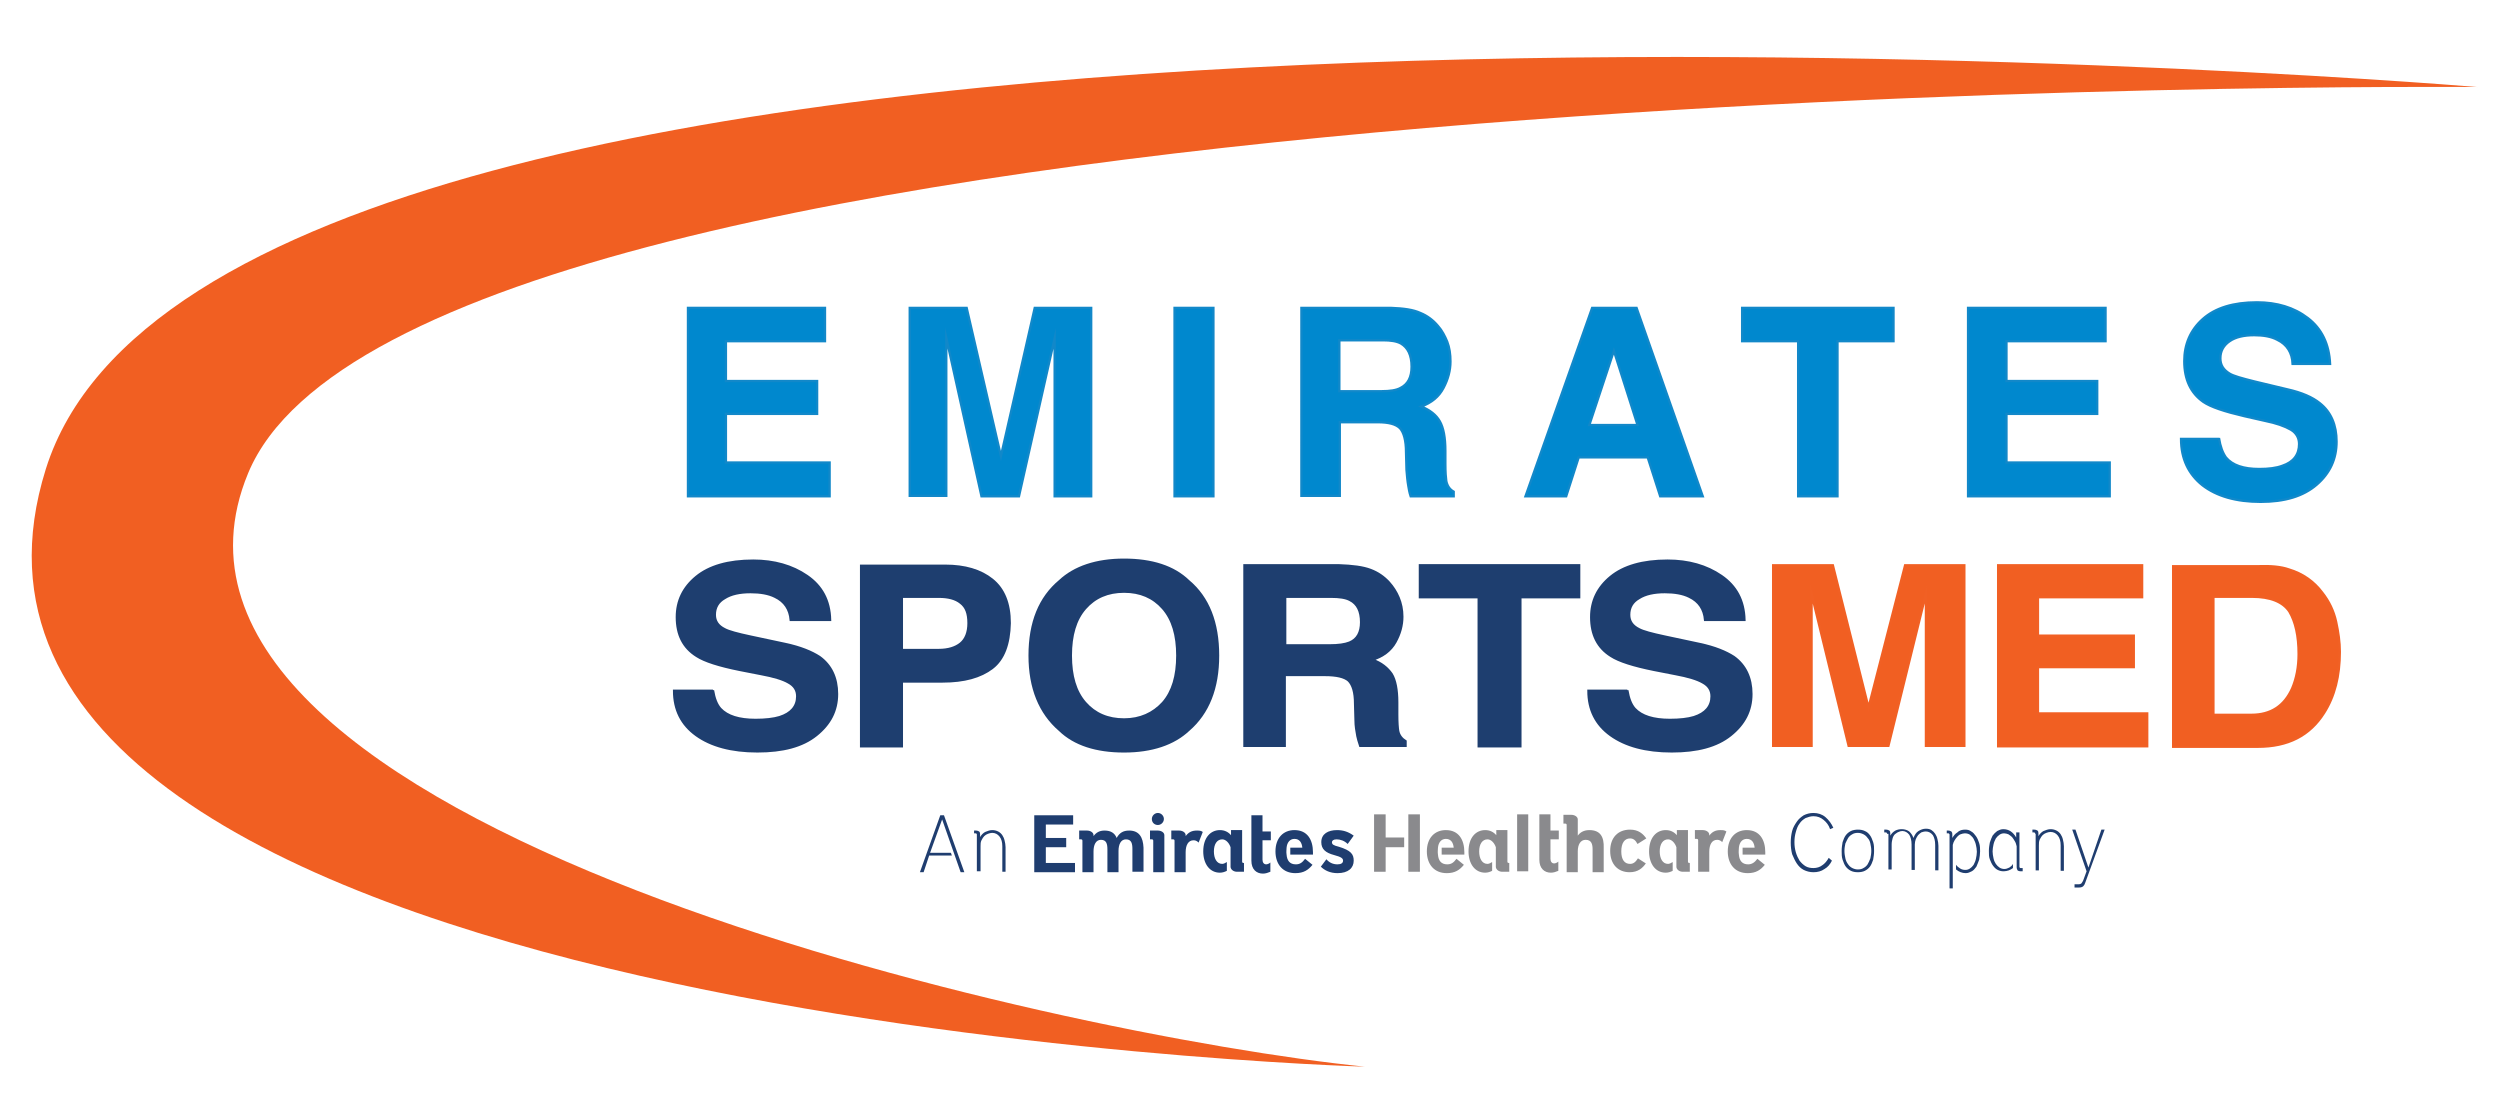 <?xml version="1.0" encoding="utf-8"?>
<!-- Generator: Adobe Illustrator 21.0.2, SVG Export Plug-In . SVG Version: 6.00 Build 0)  -->
<svg version="1.1" id="Layer_1" xmlns="http://www.w3.org/2000/svg" xmlns:xlink="http://www.w3.org/1999/xlink" x="0px" y="0px"
	 viewBox="0 0 540 236" style="enable-background:new 0 0 540 236;" xml:space="preserve">
<style type="text/css">
	.st0{fill:#1E3E6F;}
	.st1{fill:none;stroke:#1E3E6F;stroke-width:0.5;stroke-miterlimit:10;}
	.st2{fill:#F15F22;}
	.st3{fill:none;stroke:#F16024;stroke-width:0.5;stroke-miterlimit:10;}
	.st4{fill:#1F3D6F;}
	.st5{fill:#8A8A8D;}
	.st6{fill:#0088CE;}
	.st7{fill:none;stroke:#1288C9;stroke-width:0.5;stroke-miterlimit:10;}
</style>
<path class="st0" d="M154,149.1c0.3,1.8,0.8,3.1,1.6,4c1.5,1.6,4,2.4,7.6,2.4c2.1,0,3.9-0.2,5.2-0.6c2.5-0.8,3.8-2.3,3.8-4.5
	c0-1.3-0.6-2.3-1.9-3c-1.2-0.7-3.2-1.3-5.9-1.8l-4.6-0.9c-4.5-0.9-7.6-1.9-9.3-3c-2.9-1.8-4.3-4.6-4.3-8.4c0-3.5,1.4-6.4,4.2-8.7
	c2.8-2.3,6.9-3.5,12.3-3.5c4.5,0,8.4,1.1,11.6,3.3c3.2,2.2,4.9,5.3,5,9.5h-8.5c-0.2-2.3-1.3-4-3.4-5c-1.4-0.7-3.2-1-5.3-1
	c-2.3,0-4.2,0.4-5.6,1.3c-1.4,0.8-2.1,2-2.1,3.6c0,1.4,0.7,2.4,2.1,3.1c0.9,0.5,2.8,1,5.6,1.6l7.5,1.6c3.3,0.7,5.7,1.7,7.4,2.8
	c2.5,1.8,3.8,4.5,3.8,8c0,3.6-1.5,6.5-4.5,8.9c-3,2.4-7.2,3.5-12.7,3.5c-5.6,0-10-1.2-13.2-3.5c-3.2-2.3-4.8-5.5-4.8-9.6H154z"/>
<path class="st1" d="M154,149.1c0.3,1.8,0.8,3.1,1.6,4c1.5,1.6,4,2.4,7.6,2.4c2.1,0,3.9-0.2,5.2-0.6c2.5-0.8,3.8-2.3,3.8-4.5
	c0-1.3-0.6-2.3-1.9-3c-1.2-0.7-3.2-1.3-5.9-1.8l-4.6-0.9c-4.5-0.9-7.6-1.9-9.3-3c-2.9-1.8-4.3-4.6-4.3-8.4c0-3.5,1.4-6.4,4.2-8.7
	c2.8-2.3,6.9-3.5,12.3-3.5c4.5,0,8.4,1.1,11.6,3.3c3.2,2.2,4.9,5.3,5,9.5h-8.5c-0.2-2.3-1.3-4-3.4-5c-1.4-0.7-3.2-1-5.3-1
	c-2.3,0-4.2,0.4-5.6,1.3c-1.4,0.8-2.1,2-2.1,3.6c0,1.4,0.7,2.4,2.1,3.1c0.9,0.5,2.8,1,5.6,1.6l7.5,1.6c3.3,0.7,5.7,1.7,7.4,2.8
	c2.5,1.8,3.8,4.5,3.8,8c0,3.6-1.5,6.5-4.5,8.9c-3,2.4-7.2,3.5-12.7,3.5c-5.6,0-10-1.2-13.2-3.5c-3.2-2.3-4.8-5.5-4.8-9.6H154z"/>
<path class="st0" d="M214.3,144.3c-2.5,1.9-6,2.9-10.7,2.9h-8.8v14H186v-39h18.2c4.2,0,7.6,1,10.1,3c2.5,2,3.8,5.1,3.8,9.4
	C218,139.1,216.8,142.4,214.3,144.3 M207.5,130.2c-1.1-0.9-2.7-1.3-4.7-1.3h-8v11.5h8c2,0,3.6-0.5,4.7-1.4c1.1-0.9,1.7-2.4,1.7-4.4
	C209.2,132.5,208.7,131.1,207.5,130.2"/>
<path class="st1" d="M214.3,144.3c-2.5,1.9-6,2.9-10.7,2.9h-8.8v14H186v-39h18.2c4.2,0,7.6,1,10.1,3c2.5,2,3.8,5.1,3.8,9.4
	C218,139.1,216.8,142.4,214.3,144.3z M207.5,130.2c-1.1-0.9-2.7-1.3-4.7-1.3h-8v11.5h8c2,0,3.6-0.5,4.7-1.4c1.1-0.9,1.7-2.4,1.7-4.4
	C209.2,132.5,208.7,131.1,207.5,130.2z"/>
<path class="st0" d="M256.7,157.7c-3.2,3-7.9,4.6-13.9,4.6s-10.7-1.5-13.9-4.6c-4.3-3.7-6.5-9.1-6.5-16.1c0-7.2,2.2-12.5,6.5-16.1
	c3.2-3,7.9-4.6,13.9-4.6s10.7,1.5,13.9,4.6c4.3,3.6,6.4,9,6.4,16.1C263.1,148.6,261,154,256.7,157.7 M251.2,151.8
	c2.1-2.4,3.1-5.8,3.1-10.2c0-4.4-1-7.8-3.1-10.2c-2.1-2.4-4.9-3.6-8.4-3.6s-6.3,1.2-8.4,3.6c-2.1,2.4-3.1,5.8-3.1,10.2
	c0,4.4,1,7.8,3.1,10.2c2.1,2.4,4.9,3.6,8.4,3.6S249.1,154.1,251.2,151.8"/>
<path class="st1" d="M256.7,157.7c-3.2,3-7.9,4.6-13.9,4.6s-10.7-1.5-13.9-4.6c-4.3-3.7-6.5-9.1-6.5-16.1c0-7.2,2.2-12.5,6.5-16.1
	c3.2-3,7.9-4.6,13.9-4.6s10.7,1.5,13.9,4.6c4.3,3.6,6.4,9,6.4,16.1C263.1,148.6,261,154,256.7,157.7z M251.2,151.8
	c2.1-2.4,3.1-5.8,3.1-10.2c0-4.4-1-7.8-3.1-10.2c-2.1-2.4-4.9-3.6-8.4-3.6s-6.3,1.2-8.4,3.6c-2.1,2.4-3.1,5.8-3.1,10.2
	c0,4.4,1,7.8,3.1,10.2c2.1,2.4,4.9,3.6,8.4,3.6S249.1,154.1,251.2,151.8z"/>
<path class="st0" d="M296,123.1c1.6,0.6,2.9,1.5,4,2.7c0.9,1,1.6,2.1,2.1,3.3c0.5,1.2,0.8,2.6,0.8,4.1c0,1.9-0.5,3.7-1.5,5.5
	c-1,1.8-2.7,3.1-5,3.8c2,0.7,3.3,1.8,4.2,3.1c0.8,1.3,1.2,3.4,1.2,6.1v2.6c0,1.8,0.1,3,0.2,3.6c0.2,1,0.8,1.7,1.6,2.2v1h-9.8
	c-0.3-0.9-0.5-1.6-0.6-2.1c-0.2-1.1-0.4-2.2-0.4-3.4l-0.1-3.6c0-2.5-0.5-4.1-1.4-5c-0.9-0.8-2.6-1.2-5.1-1.2h-8.7v15.3h-8.7v-39
	h20.3C292.2,122.2,294.4,122.5,296,123.1 M277.6,128.9v10.5h9.6c1.9,0,3.3-0.2,4.3-0.6c1.7-0.7,2.5-2.2,2.5-4.4c0-2.4-0.8-4-2.4-4.8
	c-0.9-0.5-2.3-0.7-4.1-0.7H277.6z"/>
<path class="st1" d="M296,123.1c1.6,0.6,2.9,1.5,4,2.7c0.9,1,1.6,2.1,2.1,3.3c0.5,1.2,0.8,2.6,0.8,4.1c0,1.9-0.5,3.7-1.5,5.5
	c-1,1.8-2.7,3.1-5,3.8c2,0.7,3.3,1.8,4.2,3.1c0.8,1.3,1.2,3.4,1.2,6.1v2.6c0,1.8,0.1,3,0.2,3.6c0.2,1,0.8,1.7,1.6,2.2v1h-9.8
	c-0.3-0.9-0.5-1.6-0.6-2.1c-0.2-1.1-0.4-2.2-0.4-3.4l-0.1-3.6c0-2.5-0.5-4.1-1.4-5c-0.9-0.8-2.6-1.2-5.1-1.2h-8.7v15.3h-8.7v-39
	h20.3C292.2,122.2,294.4,122.5,296,123.1z M277.6,128.9v10.5h9.6c1.9,0,3.3-0.2,4.3-0.6c1.7-0.7,2.5-2.2,2.5-4.4
	c0-2.4-0.8-4-2.4-4.8c-0.9-0.5-2.3-0.7-4.1-0.7H277.6z"/>
<polygon class="st0" points="341.1,122.1 341.1,129 328.4,129 328.4,161.2 319.4,161.2 319.4,129 306.7,129 306.7,122.1 "/>
<polygon class="st1" points="341.1,122.1 341.1,129 328.4,129 328.4,161.2 319.4,161.2 319.4,129 306.7,129 306.7,122.1 "/>
<path class="st0" d="M351.5,149.1c0.3,1.8,0.8,3.1,1.6,4c1.5,1.6,4,2.4,7.6,2.4c2.1,0,3.9-0.2,5.2-0.6c2.5-0.8,3.8-2.3,3.8-4.5
	c0-1.3-0.6-2.3-1.9-3c-1.2-0.7-3.2-1.3-5.9-1.8l-4.6-0.9c-4.5-0.9-7.6-1.9-9.3-3c-2.9-1.8-4.3-4.6-4.3-8.4c0-3.5,1.4-6.4,4.2-8.7
	c2.8-2.3,6.9-3.5,12.3-3.5c4.5,0,8.4,1.1,11.6,3.3c3.2,2.2,4.9,5.3,5,9.5h-8.5c-0.2-2.3-1.3-4-3.4-5c-1.4-0.7-3.2-1-5.3-1
	c-2.3,0-4.2,0.4-5.6,1.3c-1.4,0.8-2.1,2-2.1,3.6c0,1.4,0.7,2.4,2.1,3.1c0.9,0.5,2.8,1,5.6,1.6l7.5,1.6c3.3,0.7,5.7,1.7,7.4,2.8
	c2.5,1.8,3.8,4.5,3.8,8c0,3.6-1.5,6.5-4.5,8.9c-3,2.4-7.2,3.5-12.7,3.5c-5.6,0-10-1.2-13.2-3.5c-3.2-2.3-4.8-5.5-4.8-9.6H351.5z"/>
<path class="st1" d="M351.5,149.1c0.3,1.8,0.8,3.1,1.6,4c1.5,1.6,4,2.4,7.6,2.4c2.1,0,3.9-0.2,5.2-0.6c2.5-0.8,3.8-2.3,3.8-4.5
	c0-1.3-0.6-2.3-1.9-3c-1.2-0.7-3.2-1.3-5.9-1.8l-4.6-0.9c-4.5-0.9-7.6-1.9-9.3-3c-2.9-1.8-4.3-4.6-4.3-8.4c0-3.5,1.4-6.4,4.2-8.7
	c2.8-2.3,6.9-3.5,12.3-3.5c4.5,0,8.4,1.1,11.6,3.3c3.2,2.2,4.9,5.3,5,9.5h-8.5c-0.2-2.3-1.3-4-3.4-5c-1.4-0.7-3.2-1-5.3-1
	c-2.3,0-4.2,0.4-5.6,1.3c-1.4,0.8-2.1,2-2.1,3.6c0,1.4,0.7,2.4,2.1,3.1c0.9,0.5,2.8,1,5.6,1.6l7.5,1.6c3.3,0.7,5.7,1.7,7.4,2.8
	c2.5,1.8,3.8,4.5,3.8,8c0,3.6-1.5,6.5-4.5,8.9c-3,2.4-7.2,3.5-12.7,3.5c-5.6,0-10-1.2-13.2-3.5c-3.2-2.3-4.8-5.5-4.8-9.6H351.5z"/>
<path class="st2" d="M411.5,122.1h12.8v39H416v-26.4c0-0.8,0-1.8,0-3.2c0-1.4,0-2.4,0-3.2l-8.1,32.8h-8.6l-8-32.8c0,0.7,0,1.8,0,3.2
	c0,1.4,0,2.4,0,3.2v26.4h-8.3v-39h12.9l7.7,30.7L411.5,122.1z"/>
<path class="st3" d="M411.5,122.1h12.8v39H416v-26.4c0-0.8,0-1.8,0-3.2c0-1.4,0-2.4,0-3.2l-8.1,32.8h-8.6l-8-32.8c0,0.7,0,1.8,0,3.2
	c0,1.4,0,2.4,0,3.2v26.4h-8.3v-39h12.9l7.7,30.7L411.5,122.1z"/>
<polygon class="st2" points="462.7,129 440.2,129 440.2,137.3 460.9,137.3 460.9,144.1 440.2,144.1 440.2,154.1 463.8,154.1 
	463.8,161.2 431.6,161.2 431.6,122.1 462.7,122.1 "/>
<polygon class="st3" points="462.7,129 440.2,129 440.2,137.3 460.9,137.3 460.9,144.1 440.2,144.1 440.2,154.1 463.8,154.1 
	463.8,161.2 431.6,161.2 431.6,122.1 462.7,122.1 "/>
<path class="st2" d="M494.4,123c3,0.9,5.4,2.6,7.2,5c1.5,1.9,2.5,4,3,6.3c0.5,2.3,0.8,4.4,0.8,6.5c0,5.2-1.1,9.6-3.4,13.2
	c-3.1,4.9-7.8,7.3-14.3,7.3h-18.3v-39h18.3C490.5,122.2,492.7,122.4,494.4,123 M478.1,128.9v25.5h8.2c4.2,0,7.1-1.9,8.8-5.7
	c0.9-2.1,1.4-4.6,1.4-7.4c0-4-0.7-7-2-9.2c-1.4-2.1-4.1-3.2-8.1-3.2H478.1z"/>
<path class="st3" d="M494.4,123c3,0.9,5.4,2.6,7.2,5c1.5,1.9,2.5,4,3,6.3c0.5,2.3,0.8,4.4,0.8,6.5c0,5.2-1.1,9.6-3.4,13.2
	c-3.1,4.9-7.8,7.3-14.3,7.3h-18.3v-39h18.3C490.5,122.2,492.7,122.4,494.4,123z M478.1,128.9v25.5h8.2c4.2,0,7.1-1.9,8.8-5.7
	c0.9-2.1,1.4-4.6,1.4-7.4c0-4-0.7-7-2-9.2c-1.4-2.1-4.1-3.2-8.1-3.2H478.1z"/>
<path class="st4" d="M250.1,178.2c0.7,0,1.3-0.6,1.3-1.3c0-0.7-0.6-1.3-1.3-1.3c-0.7,0-1.3,0.6-1.3,1.3
	C248.8,177.7,249.4,178.2,250.1,178.2"/>
<path class="st5" d="M336.6,188.1c-0.5,0.2-1,0.4-1.6,0.4c-1.4,0-2.5-0.9-2.5-2.8v-9.8h2.4v3.5h1.8v1.9h-1.8v4.2c0,0.6,0.3,1,0.8,1
	c0.3,0,0.7-0.2,0.9-0.4V188.1z"/>
<rect x="327.7" y="175.9" class="st5" width="2.4" height="12.3"/>
<path class="st5" d="M355.5,186.5c-0.7,1-1.7,1.9-3.5,1.9c-2.5,0-4.2-1.7-4.2-4.6c0-2.9,1.7-4.6,4.3-4.6c1.8,0,2.8,0.9,3.5,1.9
	l-1.9,1.2c-0.4-0.8-0.9-1.2-1.6-1.2c-1.2,0-1.9,1-1.9,2.8c0,1.8,0.7,2.7,1.9,2.7c0.7,0,1.2-0.4,1.7-1.2L355.5,186.5z"/>
<path class="st5" d="M343.3,179.3c-1.2,0-2,0.5-2.5,1.2v-2.4V177c0-0.6-0.7-1-1.4-1h-1.7v1.9h0.4c0.2,0,0.3,0.1,0.3,0.3v2.4v7.8h2.4
	v-4.5c0-1.5,0.6-2.5,1.7-2.5c1.3,0,1.5,1,1.5,2.1v4.9h2.4v-5.2C346.5,180.8,345.7,179.3,343.3,179.3"/>
<path class="st5" d="M371.6,179.3c-1.1,0-1.8,0.4-2.4,1.2v-0.2c0-0.6-0.7-1-1.4-1h-1.7v1.9h0.4c0.2,0,0.3,0.1,0.3,0.3v2.5v4.3h2.4
	v-4.3v0c0-1.6,0.6-2.6,1.7-2.6c0.5,0,0.8,0.2,1.1,0.5l0.9-2.3C372.5,179.3,372.1,179.3,371.6,179.3"/>
<polygon class="st5" points="299.3,175.9 296.8,175.9 296.8,188.3 299.3,188.3 299.3,183 303.3,183 303.3,180.9 299.3,180.9 "/>
<polygon class="st5" points="304.2,175.9 304.2,180.6 304.2,180.9 304.2,183 304.2,183.3 304.2,188.3 306.7,188.3 306.7,175.9 "/>
<polygon class="st4" points="223.4,188.4 223.4,176.1 231.8,176.1 231.8,178.1 225.9,178.1 225.9,181 230.3,181 230.3,183 
	225.9,183 225.9,186.4 232.2,186.4 232.2,188.4 "/>
<path class="st4" d="M274.4,188.3c-0.5,0.2-1,0.4-1.6,0.4c-1.4,0-2.5-0.9-2.5-2.8v-9.8h2.4v3.5h1.8v1.9h-1.8v4.2c0,0.6,0.3,1,0.8,1
	c0.3,0,0.7-0.2,0.9-0.4V188.3z"/>
<path class="st4" d="M291.1,182.3c-0.7-0.7-1.6-1-2.4-1c-0.7,0-1,0.3-1,0.6c0,0.5,0.3,0.7,1.5,1c2.6,0.8,3.2,1.6,3.2,3
	c0,1.6-1.2,2.7-3.5,2.7c-1.6,0-2.8-0.6-3.6-1.4l1.2-1.6c0.6,0.7,1.4,1.1,2.4,1.1c0.8,0,1.2-0.3,1.2-0.8c0-0.5-0.4-0.8-1.9-1.2
	c-1.9-0.5-2.8-1.3-2.8-2.8c0-1.8,1.5-2.6,3.4-2.6c1.4,0,2.5,0.4,3.6,1.2L291.1,182.3z"/>
<path class="st4" d="M243.9,179.4c-1.3,0-2.1,0.5-2.7,1.6c-0.4-1-1.2-1.6-2.6-1.6c-1.1,0-1.8,0.4-2.4,1.2v-0.2c0-0.6-0.7-1-1.4-1
	h-1.7v1.9h0.4c0.2,0,0.3,0.1,0.3,0.3v2.5v4.3h2.4v-4.3v-0.2c0-1.4,0.5-2.5,1.6-2.5c1.2,0,1.4,0.9,1.4,2.1v4.9h2.4v-4.6
	c0-1.4,0.5-2.5,1.6-2.5c1.2,0,1.4,0.9,1.4,2.1v4.9h2.4v-5.2C246.9,180.9,246.1,179.4,243.9,179.4"/>
<path class="st4" d="M258.5,179.4c-1.1,0-1.8,0.4-2.4,1.2v-0.2c0-0.6-0.7-1-1.4-1h-1.7v1.9h0.4c0.2,0,0.3,0.1,0.3,0.3v2.5v4.3h2.4
	v-4.3v0c0-1.6,0.6-2.6,1.7-2.6c0.5,0,0.8,0.2,1.1,0.5l0.9-2.3C259.4,179.4,259,179.4,258.5,179.4"/>
<path class="st4" d="M250.1,179.4h-1.7v1.9h0.4c0.2,0,0.3,0.1,0.3,0.3v2.5v4.3h2.4v-4.3v-2.4v-1.3
	C251.5,179.8,250.8,179.4,250.1,179.4"/>
<path class="st4" d="M283.6,184.1c0-2.7-1.2-4.8-4-4.8c-2.4,0-4.1,1.7-4.1,4.6c0,2.8,1.6,4.7,4.3,4.7c1.8,0,2.8-0.7,3.7-1.8
	l-1.6-1.3c-0.6,0.8-1.1,1.2-2,1.2c-1.3,0-1.9-0.8-2-2.1v0v0c-0.1-0.6,0-1.1,0-1.5h0c0.1-1.1,0.7-1.9,1.7-1.9c1.1,0,1.6,0.8,1.7,1.9
	h-2.6v1.5h4.9V184.1z"/>
<path class="st5" d="M316.3,184.1c0-2.7-1.2-4.8-4-4.8c-2.4,0-4.1,1.7-4.1,4.6c0,2.8,1.6,4.7,4.3,4.7c1.8,0,2.8-0.7,3.7-1.8
	l-1.6-1.3c-0.6,0.8-1.1,1.2-2,1.2c-1.3,0-1.9-0.8-2-2.1v0v0c-0.1-0.6,0-1.1,0-1.5h0c0.1-1.1,0.7-1.9,1.7-1.9c1.1,0,1.6,0.8,1.7,1.9
	h-2.6v1.5h4.9V184.1z"/>
<path class="st5" d="M381.3,184.1c0-2.7-1.2-4.8-4-4.8c-2.4,0-4.1,1.7-4.1,4.6c0,2.8,1.6,4.7,4.3,4.7c1.8,0,2.8-0.7,3.7-1.8
	l-1.6-1.3c-0.6,0.8-1.2,1.2-2,1.2c-1.3,0-1.9-0.8-2-2.1v0l0,0h0c-0.1-0.6,0-1.1,0-1.5h0c0.1-1.1,0.7-1.9,1.7-1.9
	c1.1,0,1.6,0.8,1.7,1.9h-2.6v1.5h4.9V184.1z"/>
<path class="st5" d="M325.9,186.4c-0.2,0-0.3-0.1-0.3-0.3v-2h0v-4.8h-2.4v1.1c-0.6-0.7-1.4-1.1-2.4-1.1c-2,0-3.6,1.6-3.6,4.6
	c0,2.7,1.4,4.6,3.6,4.6c0.6,0,1.1-0.2,1.5-0.4v-1.9c-0.3,0.2-0.7,0.4-1,0.4c-1.2,0-1.8-1.2-1.8-2.7c0-1.6,0.7-2.6,1.8-2.6
	c0.8,0,1.5,0.8,1.8,1.7v0v4.2c0,0,0,0.1,0,0.1c0.1,0.6,0.7,1,1.4,1h1.5v-1.9H325.9z"/>
<path class="st4" d="M268.6,186.4c-0.2,0-0.3-0.1-0.3-0.3v-2v-4.8h-2.4v1.1c-0.6-0.7-1.4-1.1-2.4-1.1c-2,0-3.6,1.6-3.6,4.6
	c0,2.7,1.4,4.6,3.6,4.6c0.6,0,1.1-0.2,1.5-0.4v-1.9c-0.3,0.2-0.7,0.4-1,0.4c-1.2,0-1.8-1.2-1.8-2.7c0-1.6,0.7-2.6,1.8-2.6
	c0.8,0,1.5,0.8,1.8,1.7v0v4.2c0,0,0,0.1,0,0.1c0.1,0.6,0.7,1,1.4,1h1.5v-1.9H268.6z"/>
<path class="st5" d="M364.9,186.4c-0.2,0-0.3-0.1-0.3-0.3v-2v-4.8h-2.4v1.1c-0.6-0.7-1.4-1.1-2.4-1.1c-2,0-3.6,1.6-3.6,4.6
	c0,2.7,1.4,4.6,3.6,4.6c0.6,0,1.1-0.2,1.5-0.4v-1.9c-0.3,0.2-0.7,0.4-1,0.4c-1.2,0-1.8-1.2-1.8-2.7c0-1.6,0.7-2.6,1.8-2.6
	c0.8,0,1.5,0.8,1.8,1.7v0v4.2c0,0,0,0.1,0,0.1c0.1,0.6,0.7,1,1.4,1h1.5v-1.9H364.9z"/>
<polygon class="st4" points="203.5,177 200.9,184.2 205.4,184.2 205.6,184.8 200.7,184.8 199.5,188.4 198.7,188.4 203.1,176.1 
	203.9,176.1 208.3,188.4 207.5,188.4 "/>
<path class="st4" d="M211,180.3c0-0.2-0.1-0.3-0.3-0.3h-0.3v-0.6h0.4c0.3,0,0.5,0.1,0.7,0.2c0.2,0.2,0.2,0.4,0.2,0.7v0.5
	c0.3-0.5,0.7-0.9,1.1-1.1c0.5-0.2,1-0.4,1.5-0.4c0.5,0,0.9,0.1,1.3,0.3c0.4,0.2,0.7,0.5,0.9,0.8c0.2,0.3,0.4,0.7,0.5,1.2
	c0.1,0.4,0.2,0.9,0.2,1.4v5.3h-0.7v-5.5c0-0.9-0.2-1.6-0.6-2.1c-0.4-0.5-0.9-0.8-1.6-0.8c-0.3,0-0.6,0.1-0.9,0.2
	c-0.3,0.1-0.6,0.3-0.8,0.5c-0.2,0.2-0.4,0.5-0.6,0.9c-0.2,0.4-0.2,0.8-0.2,1.3v5.4H211V180.3z"/>
<path class="st4" d="M395.7,185.9c-0.4,0.8-0.9,1.4-1.6,1.8c-0.7,0.5-1.5,0.7-2.4,0.7c-0.8,0-1.5-0.2-2.1-0.5
	c-0.6-0.3-1.1-0.8-1.5-1.4c-0.4-0.6-0.7-1.3-1-2c-0.2-0.8-0.3-1.6-0.3-2.5c0-0.9,0.1-1.7,0.3-2.5c0.2-0.8,0.6-1.4,1-2
	c0.4-0.6,0.9-1,1.5-1.4c0.6-0.3,1.3-0.5,2.1-0.5c1,0,1.9,0.3,2.6,0.9c0.7,0.6,1.3,1.4,1.7,2.3l-0.7,0.3c-0.3-0.9-0.8-1.5-1.4-2
	c-0.6-0.5-1.3-0.8-2.2-0.8c-0.6,0-1.2,0.2-1.7,0.4c-0.5,0.3-1,0.7-1.3,1.2c-0.4,0.5-0.6,1.1-0.8,1.8c-0.2,0.7-0.3,1.4-0.3,2.2
	c0,0.8,0.1,1.5,0.3,2.2c0.2,0.7,0.5,1.3,0.8,1.8c0.4,0.5,0.8,0.9,1.3,1.2c0.5,0.3,1.1,0.4,1.7,0.4c0.7,0,1.4-0.2,1.9-0.6
	c0.6-0.4,1-0.9,1.4-1.6L395.7,185.9z"/>
<path class="st4" d="M401.3,187.8c0.5,0,0.9-0.1,1.2-0.3c0.4-0.2,0.7-0.5,0.9-0.8c0.2-0.3,0.4-0.8,0.6-1.3c0.1-0.5,0.2-1,0.2-1.6
	c0-0.6-0.1-1.1-0.2-1.6c-0.1-0.5-0.3-0.9-0.6-1.2c-0.2-0.3-0.5-0.6-0.9-0.8c-0.4-0.2-0.8-0.3-1.2-0.3c-0.5,0-0.9,0.1-1.2,0.3
	c-0.4,0.2-0.7,0.5-0.9,0.8c-0.2,0.3-0.4,0.8-0.6,1.2c-0.1,0.5-0.2,1-0.2,1.6c0,0.6,0.1,1.1,0.2,1.6c0.1,0.5,0.3,0.9,0.6,1.3
	c0.2,0.3,0.5,0.6,0.9,0.8C400.5,187.7,400.9,187.8,401.3,187.8 M401.3,188.4c-0.6,0-1.1-0.1-1.5-0.3c-0.4-0.2-0.8-0.5-1.1-0.9
	c-0.3-0.4-0.5-0.9-0.7-1.5c-0.2-0.6-0.2-1.2-0.2-1.9s0.1-1.3,0.2-1.9c0.2-0.6,0.4-1.1,0.7-1.5c0.3-0.4,0.7-0.7,1.1-0.9
	c0.4-0.2,1-0.3,1.5-0.3c0.6,0,1.1,0.1,1.5,0.3c0.5,0.2,0.8,0.5,1.1,0.9c0.3,0.4,0.5,0.9,0.7,1.5c0.2,0.6,0.2,1.2,0.2,1.9
	s-0.1,1.3-0.2,1.9c-0.2,0.6-0.4,1.1-0.7,1.5c-0.3,0.4-0.7,0.7-1.1,0.9S401.9,188.4,401.3,188.4"/>
<path class="st4" d="M407.6,180.1c0-0.2-0.1-0.3-0.3-0.3H407v-0.6h0.4c0.3,0,0.5,0.1,0.7,0.2c0.2,0.2,0.2,0.4,0.2,0.7v0.4
	c0.3-0.5,0.6-0.8,1.1-1.1c0.4-0.2,0.9-0.3,1.4-0.3c0.6,0,1.2,0.2,1.6,0.5c0.4,0.4,0.7,0.8,0.9,1.4c0.3-0.7,0.6-1.2,1.1-1.5
	c0.5-0.3,1-0.5,1.6-0.5c0.5,0,0.9,0.1,1.2,0.3c0.3,0.2,0.6,0.5,0.8,0.8c0.2,0.3,0.4,0.7,0.5,1.2c0.1,0.4,0.2,0.9,0.2,1.4v5.3h-0.7
	v-5.5c0-0.9-0.2-1.6-0.5-2.1c-0.4-0.5-0.9-0.8-1.5-0.8c-0.4,0-0.7,0.1-1,0.2c-0.3,0.2-0.5,0.4-0.7,0.6c-0.2,0.3-0.4,0.6-0.5,0.9
	c-0.1,0.3-0.2,0.7-0.2,1.1v5.5h-0.7v-5.5c0-0.9-0.2-1.6-0.5-2.1c-0.4-0.5-0.9-0.8-1.5-0.8c-0.3,0-0.6,0.1-0.8,0.2
	c-0.3,0.1-0.5,0.3-0.8,0.5c-0.2,0.2-0.4,0.5-0.5,0.9c-0.1,0.4-0.2,0.8-0.2,1.3v5.4h-0.7V180.1z"/>
<path class="st4" d="M424.5,179.2c0.5,0,0.9,0.1,1.3,0.4c0.4,0.2,0.7,0.6,1,1c0.3,0.4,0.5,0.9,0.7,1.5c0.2,0.6,0.2,1.2,0.2,1.8
	c0,0.6-0.1,1.2-0.2,1.8c-0.2,0.6-0.4,1-0.6,1.5c-0.3,0.4-0.6,0.8-1,1c-0.4,0.2-0.8,0.4-1.3,0.4c-0.8,0-1.5-0.3-2.1-0.8v-1
	c0.3,0.4,0.6,0.6,0.9,0.8c0.3,0.2,0.7,0.3,1.1,0.3c0.4,0,0.7-0.1,1-0.3c0.3-0.2,0.6-0.5,0.8-0.8c0.2-0.4,0.4-0.8,0.5-1.3
	c0.1-0.5,0.2-1,0.2-1.5c0-0.5-0.1-1.1-0.2-1.5c-0.1-0.5-0.3-0.9-0.5-1.3c-0.2-0.4-0.5-0.6-0.8-0.9c-0.3-0.2-0.7-0.3-1.1-0.3
	c-0.3,0-0.6,0.1-0.9,0.2c-0.3,0.1-0.5,0.3-0.7,0.5c-0.2,0.2-0.4,0.5-0.6,0.8c-0.2,0.3-0.3,0.6-0.4,1v9.4h-0.7v-11.6
	c0-0.1,0-0.1-0.1-0.2c0-0.1-0.1-0.1-0.3-0.1h-0.2v-0.6h0.3c0.3,0,0.5,0.1,0.7,0.2c0.1,0.1,0.2,0.3,0.2,0.6v0.8
	c0.3-0.5,0.6-0.9,1.1-1.2C423.3,179.3,423.9,179.2,424.5,179.2"/>
<path class="st4" d="M436.9,187.6v0.6h-0.4c-0.3,0-0.6-0.1-0.7-0.2c-0.1-0.2-0.2-0.4-0.2-0.7v-4.5c-0.1-0.4-0.2-0.8-0.4-1.1
	c-0.2-0.4-0.4-0.6-0.6-0.9c-0.2-0.2-0.5-0.4-0.8-0.6c-0.3-0.1-0.6-0.2-0.9-0.2c-0.4,0-0.7,0.1-1,0.3c-0.3,0.2-0.6,0.5-0.8,0.8
	c-0.2,0.4-0.4,0.8-0.5,1.3c-0.1,0.5-0.2,1-0.2,1.5s0.1,1,0.2,1.5c0.1,0.5,0.3,0.9,0.5,1.2c0.2,0.3,0.5,0.6,0.8,0.8
	c0.3,0.2,0.7,0.3,1,0.3c0.4,0,0.7-0.1,1.1-0.3c0.3-0.2,0.6-0.4,0.8-0.8v0.9c-0.3,0.2-0.6,0.4-0.9,0.5c-0.3,0.1-0.7,0.2-1.1,0.2
	c-0.5,0-0.9-0.1-1.3-0.3c-0.4-0.2-0.7-0.5-1-0.9c-0.3-0.4-0.5-0.9-0.7-1.4c-0.2-0.5-0.2-1.1-0.2-1.8s0.1-1.2,0.2-1.8
	c0.2-0.6,0.4-1.1,0.6-1.5c0.3-0.4,0.6-0.7,1-1c0.4-0.2,0.8-0.4,1.3-0.4c1.2,0,2.1,0.6,2.8,1.8v-1.1h0.7v7.4c0,0.2,0.1,0.3,0.3,0.3
	H436.9z"/>
<path class="st4" d="M439.6,180.1c0-0.2-0.1-0.3-0.3-0.3H439v-0.6h0.4c0.3,0,0.5,0.1,0.7,0.2c0.2,0.2,0.2,0.4,0.2,0.7v0.5
	c0.3-0.5,0.7-0.9,1.1-1.1c0.5-0.2,1-0.4,1.5-0.4c0.5,0,0.9,0.1,1.3,0.3c0.4,0.2,0.7,0.5,0.9,0.8c0.2,0.3,0.4,0.7,0.5,1.2
	c0.1,0.4,0.2,0.9,0.2,1.4v5.3h-0.7v-5.5c0-0.9-0.2-1.6-0.6-2.1c-0.4-0.5-0.9-0.8-1.6-0.8c-0.3,0-0.6,0.1-0.9,0.2
	c-0.3,0.1-0.6,0.3-0.8,0.5c-0.2,0.2-0.4,0.5-0.6,0.9c-0.2,0.4-0.2,0.8-0.2,1.3v5.4h-0.7V180.1z"/>
<path class="st4" d="M454.6,179.2l-4.2,11.5c-0.1,0.3-0.2,0.5-0.4,0.7c-0.2,0.2-0.5,0.3-0.9,0.3h-1V191h0.9c0.3,0,0.5-0.1,0.6-0.2
	c0.1-0.2,0.3-0.4,0.4-0.7l0.7-1.9l-3.1-9h0.7l2.8,8.2l2.8-8.2H454.6z"/>
<path class="st2" d="M535.1,18.8c0,0-445.1-4.2-481.5,83.4C22,178.4,228.7,223.7,294.8,230.4c0,0-322.5-9.3-284.9-129.1
	C48.1-20.4,521.9,17.7,535.1,18.8"/>
<polygon class="st6" points="178.2,73.7 156.8,73.7 156.8,82.3 176.5,82.3 176.5,89.4 156.8,89.4 156.8,99.9 179.2,99.9 
	179.2,107.2 148.6,107.2 148.6,66.5 178.2,66.5 "/>
<polygon class="st7" points="178.2,73.7 156.8,73.7 156.8,82.3 176.5,82.3 176.5,89.4 156.8,89.4 156.8,99.9 179.2,99.9 
	179.2,107.2 148.6,107.2 148.6,66.5 178.2,66.5 "/>
<path class="st6" d="M223.5,66.5h12.2v40.7h-7.9V79.7c0-0.8,0-1.9,0-3.3c0-1.4,0-2.5,0-3.3l-7.7,34.1H212L204.4,73
	c0,0.8,0,1.9,0,3.3c0,1.4,0,2.5,0,3.3v27.5h-7.9V66.5h12.3l7.4,32L223.5,66.5z"/>
<path class="st7" d="M223.5,66.5h12.2v40.7h-7.9V79.7c0-0.8,0-1.9,0-3.3c0-1.4,0-2.5,0-3.3l-7.7,34.1H212L204.4,73
	c0,0.8,0,1.9,0,3.3c0,1.4,0,2.5,0,3.3v27.5h-7.9V66.5h12.3l7.4,32L223.5,66.5z"/>
<rect x="253.7" y="66.5" class="st6" width="8.4" height="40.7"/>
<rect x="253.7" y="66.5" class="st7" width="8.4" height="40.7"/>
<path class="st6" d="M306.8,67.6c1.5,0.6,2.8,1.6,3.8,2.8c0.9,1,1.5,2.2,2,3.4c0.5,1.3,0.7,2.7,0.7,4.3c0,1.9-0.5,3.8-1.5,5.7
	c-1,1.9-2.6,3.2-4.8,4c1.9,0.8,3.2,1.8,4,3.2c0.8,1.4,1.2,3.5,1.2,6.4v2.7c0,1.9,0.1,3.1,0.2,3.8c0.2,1,0.7,1.8,1.6,2.3v1h-9.3
	c-0.3-0.9-0.4-1.6-0.5-2.2c-0.2-1.1-0.3-2.3-0.4-3.5l-0.1-3.8c0-2.6-0.5-4.3-1.3-5.2c-0.9-0.9-2.5-1.3-4.8-1.3h-8.2v15.9h-8.3V66.5
	h19.3C303.2,66.6,305.3,66.9,306.8,67.6 M289.3,73.6v10.9h9.1c1.8,0,3.2-0.2,4.1-0.7c1.6-0.8,2.4-2.3,2.4-4.6c0-2.5-0.8-4.1-2.3-5
	c-0.9-0.5-2.2-0.7-3.9-0.7H289.3z"/>
<path class="st7" d="M306.8,67.6c1.5,0.6,2.8,1.6,3.8,2.8c0.9,1,1.5,2.2,2,3.4c0.5,1.3,0.7,2.7,0.7,4.3c0,1.9-0.5,3.8-1.5,5.7
	c-1,1.9-2.6,3.2-4.8,4c1.9,0.8,3.2,1.8,4,3.2c0.8,1.4,1.2,3.5,1.2,6.4v2.7c0,1.9,0.1,3.1,0.2,3.8c0.2,1,0.7,1.8,1.6,2.3v1h-9.3
	c-0.3-0.9-0.4-1.6-0.5-2.2c-0.2-1.1-0.3-2.3-0.4-3.5l-0.1-3.8c0-2.6-0.5-4.3-1.3-5.2c-0.9-0.9-2.5-1.3-4.8-1.3h-8.2v15.9h-8.3V66.5
	h19.3C303.2,66.6,305.3,66.9,306.8,67.6z M289.3,73.6v10.9h9.1c1.8,0,3.2-0.2,4.1-0.7c1.6-0.8,2.4-2.3,2.4-4.6c0-2.5-0.8-4.1-2.3-5
	c-0.9-0.5-2.2-0.7-3.9-0.7H289.3z"/>
<path class="st6" d="M343.9,66.5h9.6l14.3,40.7h-9.2l-2.7-8.4H341l-2.7,8.4h-8.8L343.9,66.5z M343.3,91.8h10.4l-5.1-16L343.3,91.8z"
	/>
<path class="st7" d="M343.9,66.5h9.6l14.3,40.7h-9.2l-2.7-8.4H341l-2.7,8.4h-8.8L343.9,66.5z M343.3,91.8h10.4l-5.1-16L343.3,91.8z"
	/>
<polygon class="st6" points="409,66.5 409,73.7 396.9,73.7 396.9,107.2 388.4,107.2 388.4,73.7 376.3,73.7 376.3,66.5 "/>
<polygon class="st7" points="409,66.5 409,73.7 396.9,73.7 396.9,107.2 388.4,107.2 388.4,73.7 376.3,73.7 376.3,66.5 "/>
<polygon class="st6" points="454.8,73.7 433.4,73.7 433.4,82.3 453,82.3 453,89.4 433.4,89.4 433.4,99.9 455.7,99.9 455.7,107.2 
	425.1,107.2 425.1,66.5 454.8,66.5 "/>
<polygon class="st7" points="454.8,73.7 433.4,73.7 433.4,82.3 453,82.3 453,89.4 433.4,89.4 433.4,99.9 455.7,99.9 455.7,107.2 
	425.1,107.2 425.1,66.5 454.8,66.5 "/>
<path class="st6" d="M479.3,94.6c0.3,1.9,0.8,3.2,1.5,4.2c1.4,1.7,3.8,2.5,7.2,2.5c2,0,3.7-0.2,5-0.7c2.4-0.8,3.6-2.4,3.6-4.7
	c0-1.3-0.6-2.4-1.8-3.1c-1.2-0.7-3.1-1.4-5.6-1.9l-4.4-1c-4.3-1-7.3-2-8.9-3.1c-2.7-1.9-4.1-4.8-4.1-8.8c0-3.6,1.3-6.7,4-9.1
	c2.7-2.4,6.6-3.6,11.7-3.6c4.3,0,8,1.1,11,3.4c3,2.3,4.6,5.6,4.8,9.9h-8.1c-0.1-2.4-1.2-4.2-3.3-5.2c-1.3-0.7-3-1-5-1
	c-2.2,0-4,0.4-5.3,1.3c-1.3,0.9-2,2.1-2,3.7c0,1.5,0.7,2.5,2,3.3c0.8,0.5,2.6,1,5.4,1.7l7.1,1.7c3.1,0.7,5.4,1.7,7,3
	c2.4,1.9,3.6,4.7,3.6,8.3c0,3.7-1.4,6.8-4.3,9.3c-2.9,2.5-6.9,3.7-12.1,3.7c-5.3,0-9.5-1.2-12.6-3.6c-3-2.4-4.6-5.7-4.6-10H479.3z"
	/>
<path class="st7" d="M479.3,94.6c0.3,1.9,0.8,3.2,1.5,4.2c1.4,1.7,3.8,2.5,7.2,2.5c2,0,3.7-0.2,5-0.7c2.4-0.8,3.6-2.4,3.6-4.7
	c0-1.3-0.6-2.4-1.8-3.1c-1.2-0.7-3.1-1.4-5.6-1.9l-4.4-1c-4.3-1-7.3-2-8.9-3.1c-2.7-1.9-4.1-4.8-4.1-8.8c0-3.6,1.3-6.7,4-9.1
	c2.7-2.4,6.6-3.6,11.7-3.6c4.3,0,8,1.1,11,3.4c3,2.3,4.6,5.6,4.8,9.9h-8.1c-0.1-2.4-1.2-4.2-3.3-5.2c-1.3-0.7-3-1-5-1
	c-2.2,0-4,0.4-5.3,1.3c-1.3,0.9-2,2.1-2,3.7c0,1.5,0.7,2.5,2,3.3c0.8,0.5,2.6,1,5.4,1.7l7.1,1.7c3.1,0.7,5.4,1.7,7,3
	c2.4,1.9,3.6,4.7,3.6,8.3c0,3.7-1.4,6.8-4.3,9.3c-2.9,2.5-6.9,3.7-12.1,3.7c-5.3,0-9.5-1.2-12.6-3.6c-3-2.4-4.6-5.7-4.6-10H479.3z"
	/>
</svg>
